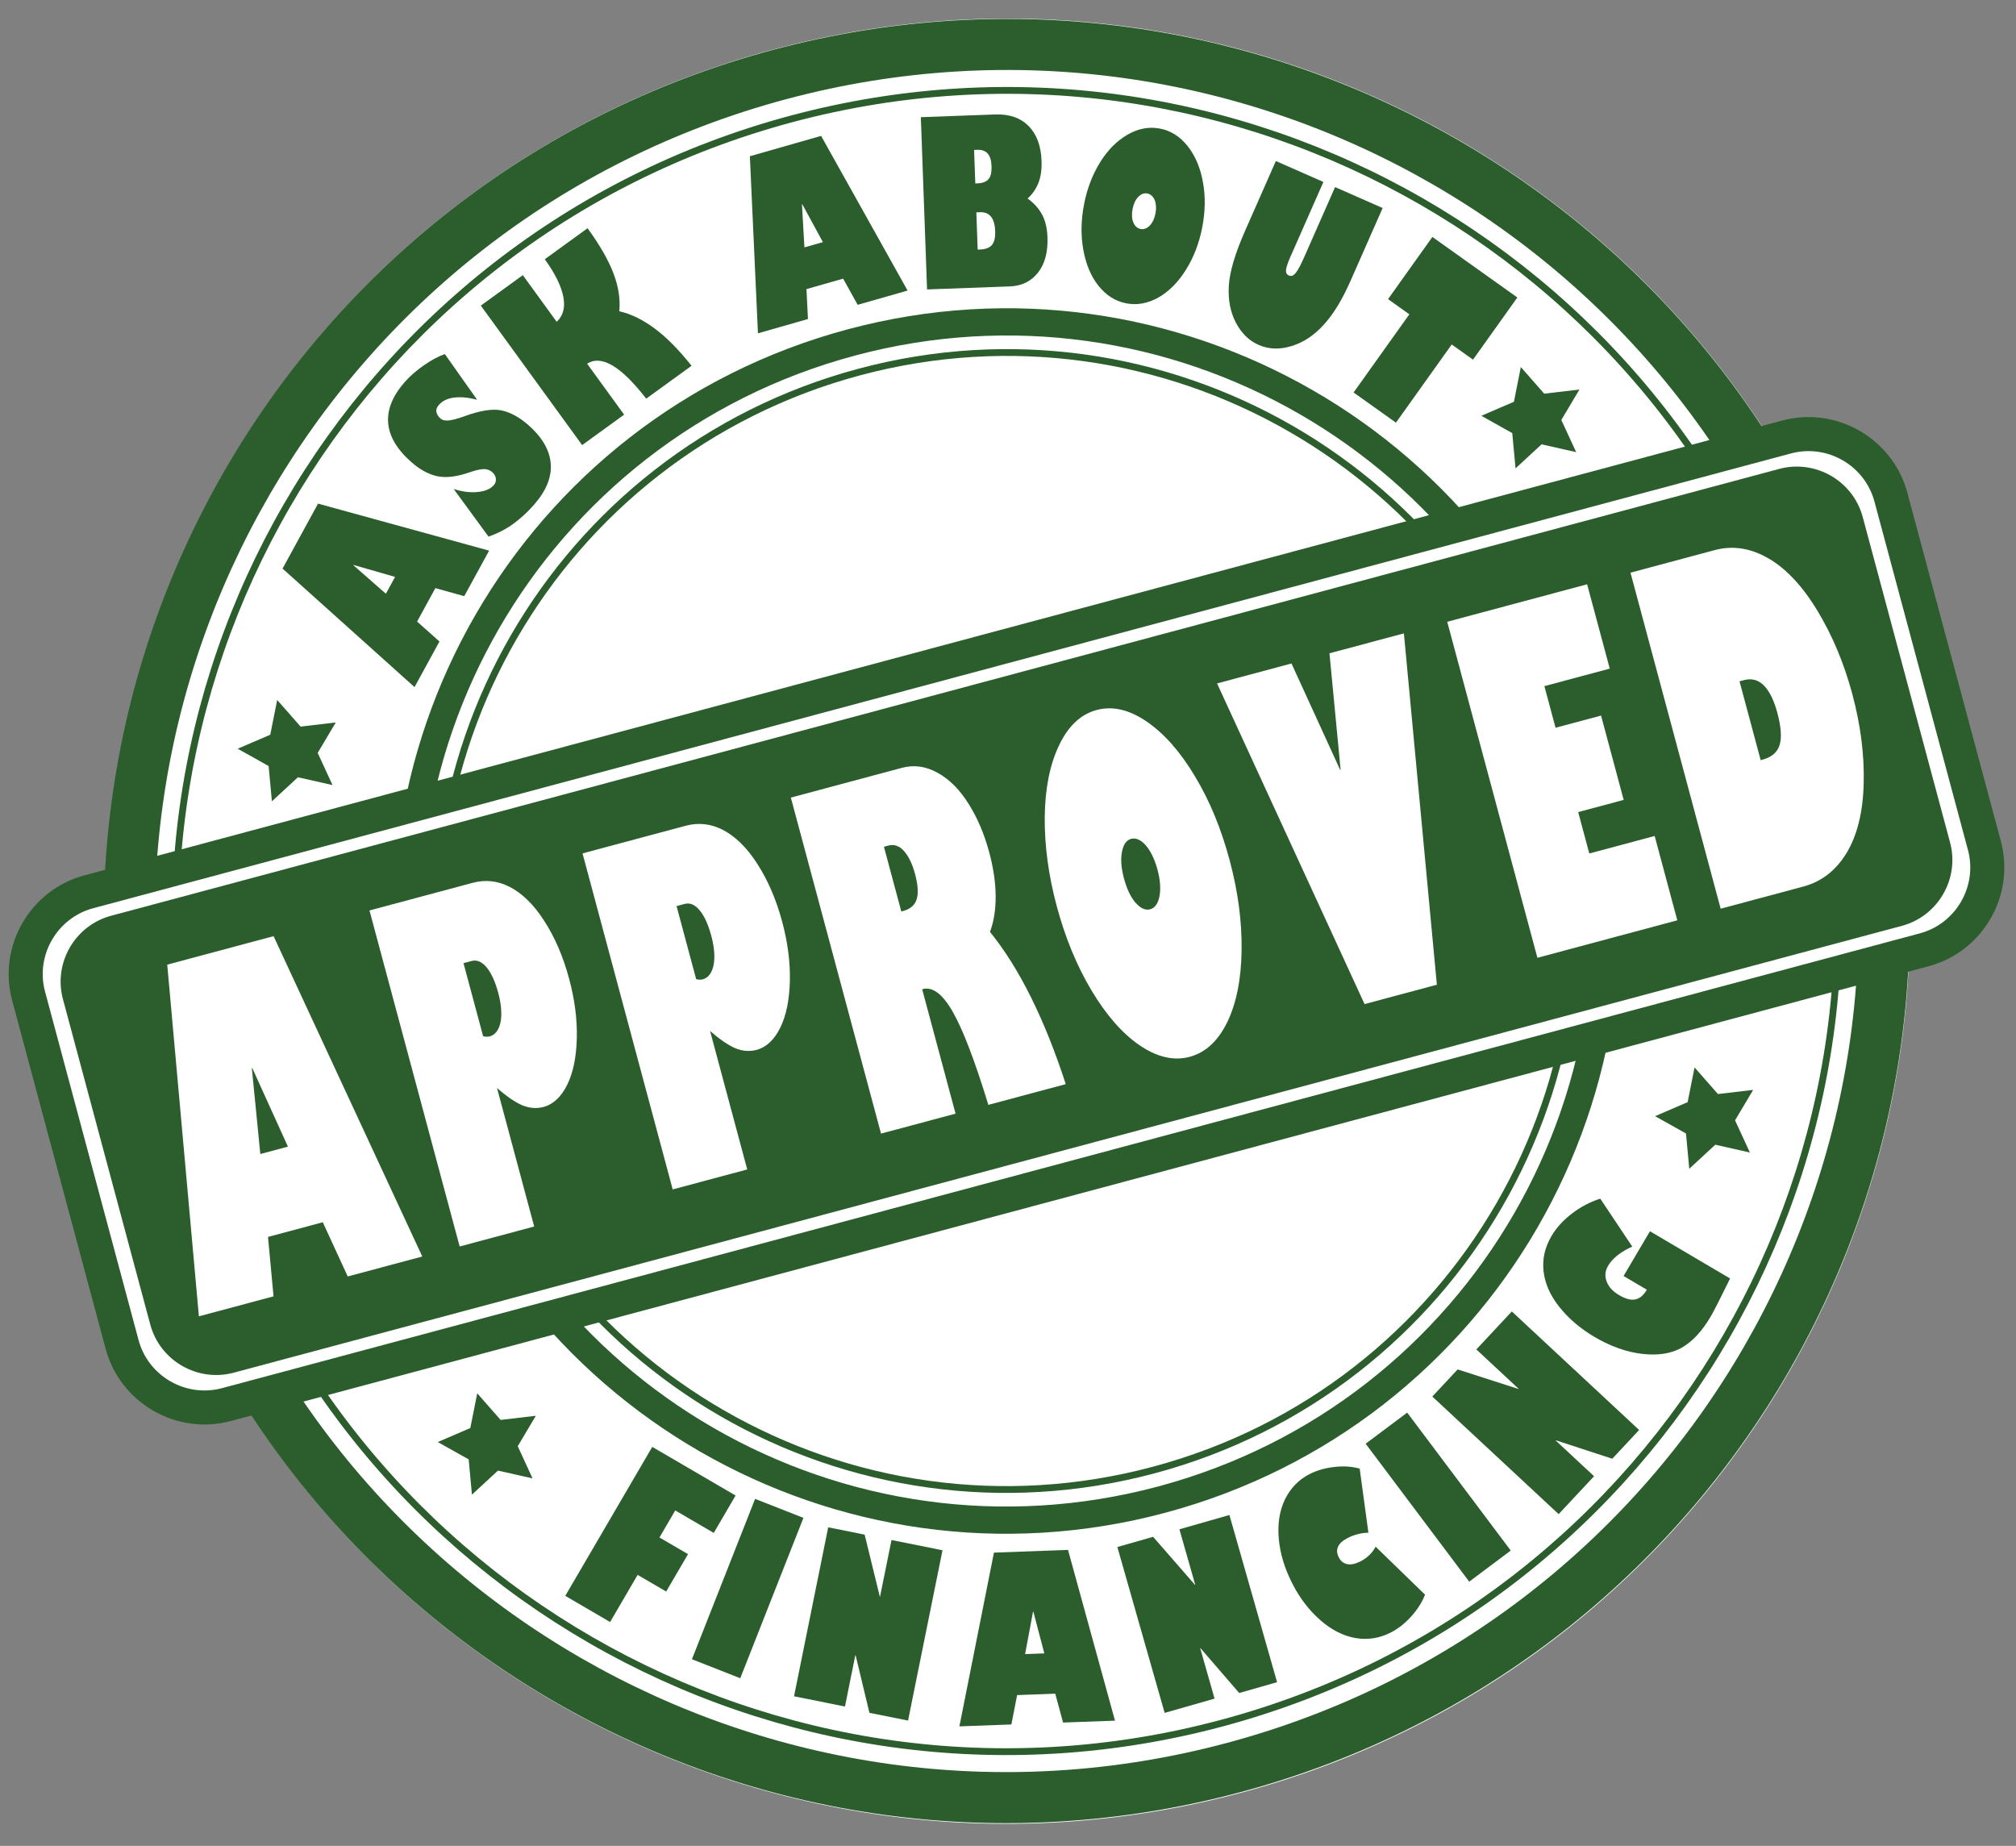 <?xml version="1.0" encoding="UTF-8" standalone="no"?>
<!DOCTYPE svg PUBLIC "-//W3C//DTD SVG 1.1//EN" "http://www.w3.org/Graphics/SVG/1.1/DTD/svg11.dtd">
<svg width="100%" height="100%" viewBox="0 0 296 271" version="1.1" xmlns="http://www.w3.org/2000/svg" xmlns:xlink="http://www.w3.org/1999/xlink" xml:space="preserve" xmlns:serif="http://www.serif.com/" style="fill-rule:evenodd;clip-rule:evenodd;stroke-linejoin:round;stroke-miterlimit:1.414;">
    <rect x="0" y="0" width="296" height="271" fill="#808080" stroke="none"/>
    <desc>Financing For Solar Energy</desc>
<g id="Artboard1" transform="matrix(0.921,0,0,0.901,-172.585,-175.991)">
        <rect x="187.365" y="195.235" width="320.791" height="299.562" style="fill:none;"/>
        <g transform="matrix(1.049,-0.287,0.281,1.072,486.916,307.406)">
            <g id="Background">
                <path d="M0,0C0,73.178 -59.322,132.5 -132.5,132.5C-205.678,132.5 -265,73.178 -265,0C-265,-73.178 -205.678,-132.5 -132.5,-132.5C-59.322,-132.5 0,-73.178 0,0" style="fill:white;fill-rule:nonzero;"/>
            </g>
        </g>
        <g id="Circles" transform="matrix(1.086,0,0,1.109,-43.121,-53.843)">
            <g transform="matrix(0.966,-0.259,0.259,0.966,327.648,239.259)">
                <path d="M0,250C-69.036,250 -125,194.036 -125,125C-125,55.964 -69.036,0 0,0C69.036,0 125,55.964 125,125C125,194.036 69.036,250 0,250M0,-7.5C-73.178,-7.5 -132.5,51.822 -132.5,125C-132.5,198.178 -73.178,257.5 0,257.5C73.178,257.5 132.5,198.178 132.5,125C132.5,51.822 73.178,-7.5 0,-7.5" style="fill:rgb(43,93,45);fill-rule:nonzero;"/>
            </g>
            <g transform="matrix(0.966,-0.259,0.259,0.966,328.553,242.64)">
                <path d="M0,243C-67.103,243 -121.5,188.603 -121.5,121.5C-121.5,54.397 -67.103,0 0,0C67.103,0 121.5,54.397 121.5,121.5C121.5,188.603 67.103,243 0,243M0,-1C-67.655,-1 -122.5,53.845 -122.5,121.5C-122.5,189.155 -67.655,244 0,244C67.655,244 122.5,189.155 122.5,121.5C122.5,53.845 67.655,-1 0,-1" style="fill:rgb(43,93,45);fill-rule:nonzero;"/>
            </g>
            <g transform="matrix(0.966,-0.259,0.259,0.966,338.518,279.828)">
                <path d="M0,166C-45.839,166 -83,128.84 -83,83C-83,37.16 -45.839,0 0,0C45.84,0 83,37.16 83,83C83,128.84 45.84,166 0,166M0,-1C-46.392,-1 -84,36.605 -84,83C-84,129.395 -46.392,167 0,167C46.392,167 84,129.395 84,83C84,36.605 46.392,-1 0,-1" style="fill:rgb(43,93,45);fill-rule:nonzero;"/>
            </g>
            <g transform="matrix(0.966,-0.259,0.259,0.966,337.742,276.93)">
                <path d="M0,172C-47.497,172 -86,133.497 -86,86C-86,38.503 -47.497,0 0,0C47.497,0 86,38.503 86,86C86,133.497 47.497,172 0,172M0,-4C-49.706,-4 -90,36.295 -90,86C-90,135.705 -49.706,176 0,176C49.705,176 90,135.705 90,86C90,36.295 49.705,-4 0,-4" style="fill:rgb(43,93,45);fill-rule:nonzero;"/>
            </g>
        </g>
        <g id="APPROVED" transform="matrix(1.086,0,0,1.109,-43.121,-53.843)">
            <g transform="matrix(0.966,-0.259,0.259,0.966,227.765,422.867)">
                <path d="M0,-53C0,-61.25 6.75,-68 15,-68L273,-68C281.25,-68 288,-61.25 288,-53L288,0C288,8.25 281.25,15 273,15L15,15C6.75,15 0,8.25 0,0L0,-53Z" style="fill:rgb(43,93,45);fill-rule:nonzero;"/>
            </g>
            <g transform="matrix(0.966,-0.259,0.259,0.966,232.595,421.573)">
                <path d="M0,-53C0,-58.5 4.5,-63 10,-63L268,-63C273.5,-63 278,-58.5 278,-53L278,0C278,5.5 273.5,10 268,10L10,10C4.5,10 0,5.5 0,0L0,-53Z" style="fill:white;fill-rule:nonzero;"/>
            </g>
            <g transform="matrix(0.966,-0.259,0.259,0.966,234.315,419.3)">
                <path d="M0,-49.5C0,-55 4.5,-59.5 10,-59.5L263.5,-59.5C269,-59.5 273.5,-55 273.5,-49.5L273.5,0C273.5,5.5 269,10 263.5,10L10,10C4.5,10 0,5.5 0,0L0,-49.5Z" style="fill:rgb(43,93,45);fill-rule:nonzero;"/>
            </g>
            <g transform="matrix(0.966,-0.259,0.259,0.966,-80.908,105.442)">
                <g transform="matrix(0.501,0,0,1,114.971,0)">
                    <path d="M280.341,334.308L298.092,385.418L275.485,385.418L272.537,376.777L255.925,376.777L252.977,385.418L230.336,385.418L248.087,334.308L280.341,334.308ZM260.044,364.719L268.418,364.719L264.298,352.226L264.164,352.226L260.044,364.719Z" style="fill:white;fill-rule:nonzero;"/>
                </g>
                <g transform="matrix(0.501,0,0,1,133.477,0)">
                    <path d="M323.803,351.59C323.803,354.738 323.032,357.63 321.492,360.265C319.929,362.944 317.852,365.032 315.262,366.528C312.627,368.046 309.803,368.805 306.788,368.805C304.756,368.805 302.836,368.471 301.027,367.801C299.196,367.086 297.22,365.936 295.099,364.351L295.099,385.418L272.491,385.418L272.491,334.308L303.841,334.308C305.694,334.308 307.469,334.47 309.166,334.793C310.863,335.117 312.454,335.614 313.939,336.284C315.424,336.954 316.775,337.797 317.992,338.812C319.209,339.828 320.252,341.017 321.123,342.379C322.91,345.148 323.803,348.218 323.803,351.59ZM295.099,356.48C295.769,356.659 296.394,356.748 296.975,356.748C297.801,356.748 298.566,356.608 299.269,356.329C299.972,356.05 300.575,355.659 301.078,355.157C301.58,354.655 301.971,354.041 302.25,353.315C302.529,352.589 302.669,351.791 302.669,350.92C302.669,349.179 302.216,347.817 301.312,346.834C300.408,345.852 299.152,345.36 297.544,345.36L295.099,345.36L295.099,356.48Z" style="fill:white;fill-rule:nonzero;"/>
                </g>
                <g transform="matrix(0.501,0,0,1,149.637,0)">
                    <path d="M356.168,351.59C356.168,354.738 355.398,357.63 353.857,360.265C352.294,362.944 350.217,365.032 347.627,366.528C344.993,368.046 342.168,368.805 339.154,368.805C337.122,368.805 335.201,368.471 333.393,367.801C331.562,367.086 329.586,365.936 327.465,364.351L327.465,385.418L304.857,385.418L304.857,334.308L336.206,334.308C338.059,334.308 339.835,334.47 341.532,334.793C343.229,335.117 344.819,335.614 346.304,336.284C347.789,336.954 349.14,337.797 350.357,338.812C351.574,339.828 352.618,341.017 353.489,342.379C355.275,345.148 356.168,348.218 356.168,351.59ZM327.465,356.48C328.134,356.659 328.76,356.748 329.34,356.748C330.166,356.748 330.931,356.608 331.634,356.329C332.338,356.05 332.941,355.659 333.443,355.157C333.945,354.655 334.336,354.041 334.615,353.315C334.894,352.589 335.034,351.791 335.034,350.92C335.034,349.179 334.582,347.817 333.677,346.834C332.773,345.852 331.517,345.36 329.91,345.36L327.465,345.36L327.465,356.48Z" style="fill:white;fill-rule:nonzero;"/>
                </g>
                <g transform="matrix(0.501,0,0,1,165.472,0)">
                    <path d="M370.165,334.308C373.804,334.308 377.042,335 379.878,336.384C382.713,337.746 384.846,339.611 386.275,341.978C387.704,344.3 388.418,346.845 388.418,349.614C388.418,351.981 387.922,354.124 386.928,356.045C385.934,357.965 384.489,359.595 382.591,360.935C385.382,364.083 387.598,367.706 389.239,371.803C390.88,375.9 391.957,380.439 392.471,385.418L368.992,385.418C368.524,378.675 367.53,373.841 366.012,370.916C364.493,367.968 362.216,366.494 359.179,366.494L359.045,366.494L359.045,385.418L336.437,385.418L336.437,334.308L370.165,334.308ZM359.045,354.671L359.581,354.671C361.747,354.671 363.321,354.292 364.303,353.533C365.286,352.773 365.777,351.557 365.777,349.882C365.777,348.341 365.319,347.113 364.404,346.198C363.488,345.282 362.149,344.824 360.385,344.824L359.045,344.824L359.045,354.671Z" style="fill:white;fill-rule:nonzero;"/>
                </g>
                <g transform="matrix(0.501,0,0,1,182.711,0)">
                    <path d="M390.157,358.456C390.157,360.064 390.638,361.359 391.598,362.341C392.58,363.324 393.786,363.815 395.215,363.815C396.644,363.815 397.85,363.324 398.832,362.341C399.815,361.314 400.306,360.019 400.306,358.456C400.306,357.675 400.177,356.955 399.921,356.296C399.664,355.637 399.312,355.073 398.866,354.604C398.419,354.136 397.878,353.767 397.241,353.499C396.605,353.231 395.918,353.097 395.181,353.097C393.752,353.097 392.558,353.6 391.598,354.604C390.638,355.587 390.157,356.871 390.157,358.456ZM395.215,333.504C400.038,333.504 404.47,334.687 408.512,337.054C412.553,339.421 415.713,342.614 417.99,346.633C420.29,350.63 421.44,355.029 421.44,359.829C421.44,364.608 420.29,369.029 417.99,373.093C415.713,377.156 412.553,380.372 408.512,382.739C404.448,385.083 400.016,386.255 395.215,386.255C390.414,386.255 385.993,385.083 381.952,382.739C377.955,380.416 374.795,377.212 372.473,373.126C370.173,369.062 369.023,364.63 369.023,359.829C369.023,355.14 370.151,350.764 372.406,346.7C374.661,342.681 377.821,339.477 381.885,337.088C385.949,334.698 390.392,333.504 395.215,333.504Z" style="fill:white;fill-rule:nonzero;"/>
                </g>
                <g transform="matrix(0.501,0,0,1,198.906,0)">
                    <path d="M421.555,334.308L427.249,351.255L427.383,351.255L433.076,334.308L455.651,334.308L438.301,385.418L416.363,385.418L398.98,334.308L421.555,334.308Z" style="fill:white;fill-rule:nonzero;"/>
                </g>
                <g transform="matrix(0.501,0,0,1,215.259,0)">
                    <path d="M478.588,334.308L478.588,347.135L458.76,347.135L458.76,353.466L472.56,353.466L472.56,366.293L458.76,366.293L458.76,372.59L478.588,372.59L478.588,385.418L436.153,385.418L436.153,334.308L478.588,334.308Z" style="fill:white;fill-rule:nonzero;"/>
                </g>
                <g transform="matrix(0.501,0,0,1,229.142,0)">
                    <path d="M489.582,334.308C495.03,334.308 499.887,335.379 504.151,337.523C508.416,339.667 511.721,342.781 514.065,346.868C516.41,350.931 517.582,355.297 517.582,359.963C517.582,364.719 516.376,369.118 513.965,373.16C511.598,377.156 508.237,380.204 503.883,382.303C499.552,384.38 494.617,385.418 489.079,385.418L464.027,385.418L464.027,334.308L489.582,334.308ZM486.634,365.858L487.237,365.858C489.961,365.858 491.926,365.384 493.132,364.435C494.338,363.486 494.941,361.928 494.941,359.762C494.941,357.864 494.366,356.407 493.216,355.392C492.066,354.376 490.308,353.868 487.941,353.868L486.634,353.868L486.634,365.858Z" style="fill:white;fill-rule:nonzero;"/>
                </g>
            </g>
        </g>
        <g id="ASK-ABOUT" serif:id="ASK ABOUT" transform="matrix(1.086,0,0,1.109,-43.121,-53.843)">
            <g transform="matrix(0.326,-0.597,0.878,0.48,-84.5,112.014)">
                <path d="M1.412,390.642L10.211,415.976L-0.995,415.976L-2.456,411.693L-10.69,411.693L-12.151,415.976L-23.374,415.976L-14.575,390.642L1.412,390.642ZM-8.648,405.717L-4.498,405.717L-6.54,399.524L-6.606,399.524L-8.648,405.717Z" style="fill:rgb(43,93,45);fill-rule:nonzero;"/>
            </g>
            <g transform="matrix(0.45,-0.51,0.75,0.662,-61.284,83.216)">
                <path d="M106.235,380.256C107.098,380.256 107.972,380.298 108.858,380.381C109.743,380.464 110.656,380.583 111.597,380.738C112.538,380.893 113.407,381.07 114.204,381.269C115,381.468 115.731,381.695 116.395,381.949L113.606,389.935C112.732,388.762 111.758,387.851 110.684,387.204C109.61,386.556 108.487,386.233 107.314,386.233C106.617,386.233 106.113,386.374 105.803,386.656C105.493,386.938 105.338,387.29 105.338,387.71C105.338,388.109 105.64,388.491 106.243,388.856C106.846,389.221 107.779,389.642 109.04,390.117C112.328,391.324 114.453,392.525 115.415,393.72C116.356,394.893 116.827,396.343 116.827,398.07C116.827,400.759 115.806,402.82 113.764,404.254C111.722,405.687 108.681,406.404 104.641,406.404C102.538,406.404 100.54,406.26 98.648,405.972C96.755,405.684 94.896,405.192 93.07,404.494L95.809,396.028C96.584,397.245 97.563,398.225 98.748,398.966C99.921,399.708 101.055,400.078 102.151,400.078C102.693,400.078 103.144,399.943 103.504,399.672C103.864,399.401 104.043,399.06 104.043,398.651C104.043,398.164 103.792,397.74 103.288,397.381C102.784,397.021 102.001,396.636 100.939,396.227C98.327,395.242 96.534,394.174 95.56,393.023C94.597,391.861 94.116,390.438 94.116,388.756C94.116,385.934 95.134,383.812 97.17,382.389C99.207,380.967 102.228,380.256 106.235,380.256Z" style="fill:rgb(43,93,45);fill-rule:nonzero;"/>
            </g>
            <g transform="matrix(0.55,-0.399,0.587,0.809,-30.049,68.531)">
                <path d="M210.141,346.633L210.141,355.099C211.049,355.033 211.865,354.806 212.59,354.419C213.315,354.031 213.929,353.481 214.433,352.767C214.936,352.053 215.324,351.184 215.595,350.16C215.866,349.137 216.002,347.961 216.002,346.633L227.424,346.633C227.424,349.72 227.02,352.26 226.212,354.253C225.415,356.256 224.153,357.922 222.427,359.25C224.109,360.545 225.434,362.23 226.403,364.305C227.371,366.38 227.949,368.934 228.137,371.967L216.035,371.967C215.758,365.935 213.794,362.852 210.141,362.719L210.141,371.967L198.935,371.967L198.935,346.633L210.141,346.633Z" style="fill:rgb(43,93,45);fill-rule:nonzero;"/>
            </g>
            <g transform="matrix(0.654,-0.187,0.274,0.962,24.571,75.338)">
                <path d="M367.607,247.455L376.405,272.789L365.199,272.789L363.738,268.505L355.504,268.505L354.043,272.789L342.82,272.789L351.619,247.455L367.607,247.455ZM357.546,262.529L361.696,262.529L359.654,256.336L359.588,256.336L357.546,262.529Z" style="fill:rgb(43,93,45);fill-rule:nonzero;"/>
            </g>
            <g transform="matrix(0.68,-0.025,0.036,0.999,53.816,100.522)">
                <path d="M439.738,152.123C442.803,152.123 445.177,152.743 446.86,153.983C448.564,155.222 449.416,156.96 449.416,159.196C449.416,160.468 449.131,161.545 448.561,162.425C447.991,163.305 447.175,164.043 446.113,164.641C447.419,165.327 448.409,166.127 449.084,167.04C449.759,167.953 450.097,169.09 450.097,170.452C450.097,172.632 449.328,174.342 447.789,175.581C446.24,176.832 444.176,177.457 441.597,177.457L423.734,177.457L423.734,152.123L439.738,152.123ZM434.956,162.151L435.272,162.151C435.881,162.151 436.395,162.106 436.816,162.018C437.236,161.929 437.579,161.786 437.845,161.586C438.111,161.387 438.302,161.13 438.418,160.814C438.534,160.499 438.592,160.12 438.592,159.677C438.592,158.814 438.34,158.189 437.837,157.801C437.333,157.414 436.617,157.22 435.687,157.22L434.956,157.22L434.956,162.151ZM434.956,171.879L435.421,171.879C436.639,171.879 437.519,171.68 438.061,171.282C438.603,170.883 438.874,170.208 438.874,169.256C438.874,167.353 437.828,166.401 435.737,166.401L434.956,166.401L434.956,171.879Z" style="fill:rgb(43,93,45);fill-rule:nonzero;"/>
            </g>
            <g transform="matrix(0.668,0.129,-0.189,0.982,67.141,133.954)">
                <path d="M483.157,60.196C483.157,60.993 483.395,61.635 483.871,62.122C484.358,62.609 484.956,62.852 485.664,62.852C486.373,62.852 486.97,62.609 487.457,62.122C487.944,61.613 488.188,60.971 488.188,60.196C488.188,59.809 488.124,59.452 487.997,59.125C487.87,58.799 487.695,58.519 487.474,58.287C487.252,58.055 486.984,57.872 486.669,57.739C486.353,57.606 486.013,57.54 485.648,57.54C484.939,57.54 484.347,57.789 483.871,58.287C483.395,58.774 483.157,59.41 483.157,60.196ZM485.664,47.828C488.055,47.828 490.252,48.415 492.255,49.588C494.258,50.761 495.824,52.344 496.953,54.336C498.093,56.317 498.663,58.497 498.663,60.877C498.663,63.245 498.093,65.437 496.953,67.451C495.824,69.465 494.258,71.059 492.255,72.232C490.241,73.394 488.044,73.975 485.664,73.975C483.285,73.975 481.093,73.394 479.09,72.232C477.109,71.081 475.543,69.493 474.392,67.468C473.252,65.453 472.682,63.256 472.682,60.877C472.682,58.553 473.241,56.383 474.359,54.369C475.476,52.377 477.043,50.789 479.057,49.604C481.071,48.42 483.274,47.828 485.664,47.828Z" style="fill:rgb(43,93,45);fill-rule:nonzero;"/>
            </g>
            <g transform="matrix(0.622,0.274,-0.403,0.915,64.387,169.345)">
                <path d="M523.33,-62.832L523.33,-51.111C523.33,-49.617 523.208,-48.25 522.965,-47.01C522.721,-45.771 522.353,-44.65 521.861,-43.649C521.368,-42.647 520.748,-41.751 520.001,-40.959C519.254,-40.168 518.372,-39.473 517.353,-38.876C515.328,-37.68 513.114,-37.083 510.713,-37.083C508.466,-37.083 506.324,-37.636 504.288,-38.743C502.263,-39.85 500.724,-41.377 499.673,-43.325C498.643,-45.262 498.129,-48.012 498.129,-51.576L498.129,-62.832L509.351,-62.832L509.351,-50.895C509.351,-49.877 509.445,-49.169 509.634,-48.77C509.833,-48.394 510.181,-48.206 510.68,-48.206C510.978,-48.206 511.219,-48.272 511.402,-48.405C511.584,-48.538 511.728,-48.748 511.833,-49.036C511.938,-49.324 512.01,-49.694 512.049,-50.148C512.088,-50.602 512.107,-51.15 512.107,-51.792L512.107,-62.832L523.33,-62.832Z" style="fill:rgb(43,93,45);fill-rule:nonzero;"/>
            </g>
            <g transform="matrix(0.554,0.395,-0.58,0.814,49.084,198.055)">
                <path d="M521.907,-166.853L521.907,-155.63L516.262,-155.63L516.262,-141.519L505.039,-141.519L505.039,-155.63L499.395,-155.63L499.395,-166.853L521.907,-166.853Z" style="fill:rgb(43,93,45);fill-rule:nonzero;"/>
            </g>
        </g>
        <g id="FINANCING" transform="matrix(1.086,0,0,1.109,-43.121,-53.843)">
            <g transform="matrix(0.587,0.343,-0.504,0.864,57.714,186.303)">
                <path d="M524.835,90.39L524.835,96.748L515.206,96.748L515.206,101.347L522.345,101.347L522.345,107.705L515.206,107.705L515.206,115.724L504,115.724L504,90.39L524.835,90.39Z" style="fill:rgb(43,93,45);fill-rule:nonzero;"/>
            </g>
            <g transform="matrix(0.633,0.249,-0.366,0.93,67.497,163.871)">
                <rect x="500.973" y="168.063" width="11.206" height="25.334" style="fill:rgb(43,93,45);fill-rule:nonzero;"/>
            </g>
            <g transform="matrix(0.667,0.134,-0.198,0.98,67.381,135.351)">
                <path d="M483.242,255.163L489.086,263.63L489.152,263.63L489.152,255.163L500.375,255.163L500.375,280.696L491.875,280.696L486.496,272.81L486.43,272.81L486.43,280.497L475.224,280.497L475.224,255.163L483.242,255.163Z" style="fill:rgb(43,93,45);fill-rule:nonzero;"/>
            </g>
            <g transform="matrix(0.68,-0.025,0.036,0.999,53.425,100.537)">
                <path d="M444.895,363.356L453.694,388.69L442.487,388.69L441.027,384.406L432.792,384.406L431.331,388.69L420.109,388.69L428.907,363.356L444.895,363.356ZM434.834,378.43L438.985,378.43L436.943,372.237L436.876,372.237L434.834,378.43Z" style="fill:rgb(43,93,45);fill-rule:nonzero;"/>
            </g>
            <g transform="matrix(0.654,-0.187,0.274,0.962,24.639,75.318)">
                <path d="M353.516,458.705L359.36,467.172L359.426,467.172L359.426,458.705L370.649,458.705L370.649,484.238L362.149,484.238L356.77,476.352L356.703,476.352L356.703,484.039L345.497,484.039L345.497,458.705L353.516,458.705Z" style="fill:rgb(43,93,45);fill-rule:nonzero;"/>
            </g>
            <g transform="matrix(0.604,-0.313,0.46,0.888,-5.441,66.333)">
                <path d="M281.491,521.468C283.295,521.468 285.138,521.717 287.019,522.215C288.879,522.691 290.439,523.333 291.701,524.141L287.003,533.089C286.338,532.857 285.616,532.68 284.836,532.558C284.056,532.436 283.267,532.375 282.47,532.375C281.264,532.375 280.365,532.541 279.773,532.873C279.18,533.206 278.884,533.687 278.884,534.318C278.884,534.949 279.214,535.436 279.872,535.779C280.531,536.122 281.48,536.293 282.719,536.293C283.516,536.293 284.28,536.216 285.01,536.061C285.741,535.906 286.405,535.685 287.003,535.397L291.701,544.993C290.395,545.778 288.79,546.415 286.886,546.902C285.027,547.378 283.223,547.616 281.474,547.616C278.674,547.616 276.206,547.062 274.07,545.956C271.934,544.849 270.285,543.288 269.123,541.274C267.961,539.271 267.379,537.085 267.379,534.716C267.379,532.149 268.005,529.841 269.255,527.793C270.506,525.746 272.205,524.18 274.352,523.095C276.521,522.011 278.901,521.468 281.491,521.468Z" style="fill:rgb(43,93,45);fill-rule:nonzero;"/>
            </g>
            <g transform="matrix(0.544,-0.408,0.6,0.8,-31.171,68.105)">
                <rect x="196.909" y="561.301" width="11.206" height="25.334" style="fill:rgb(43,93,45);fill-rule:nonzero;"/>
            </g>
            <g transform="matrix(0.464,-0.497,0.732,0.682,-58.194,81.069)">
                <path d="M114.62,589.13L120.464,597.596L120.53,597.596L120.53,589.13L131.753,589.13L131.753,614.663L123.253,614.663L117.874,606.777L117.808,606.777L117.808,614.464L106.602,614.464L106.602,589.13L114.62,589.13Z" style="fill:rgb(43,93,45);fill-rule:nonzero;"/>
            </g>
            <g transform="matrix(0.345,-0.586,0.861,0.508,-81.744,106.859)">
                <path d="M10.668,601.717C12.76,601.717 14.918,602.027 17.143,602.647C18.25,602.956 19.287,603.316 20.256,603.726C21.224,604.135 22.124,604.594 22.954,605.104L17.542,612.724C15.284,611.639 13.203,611.097 11.299,611.097C10.027,611.097 9.003,611.429 8.228,612.093C7.453,612.735 7.066,613.604 7.066,614.699C7.066,615.773 7.392,616.556 8.045,617.048C8.698,617.541 9.722,617.787 11.117,617.787L11.117,613.819L22.339,613.819L22.339,627.482L16.811,627.748C15.915,627.792 15.156,627.823 14.537,627.839C13.917,627.856 13.43,627.864 13.076,627.864C9.446,627.864 6.485,627.422 4.194,626.536C1.936,625.662 0.099,624.151 -1.318,622.004C-2.712,619.868 -3.41,617.433 -3.41,614.699C-3.41,612.264 -2.834,610.029 -1.683,607.992C-0.543,605.978 1.089,604.428 3.214,603.344C5.328,602.259 7.813,601.717 10.668,601.717Z" style="fill:rgb(43,93,45);fill-rule:nonzero;"/>
            </g>
        </g>
        <g id="STARS" transform="matrix(1.086,0,0,1.109,-43.121,-53.843)">
            <g transform="matrix(0.966,-0.259,0.259,0.966,256.618,341.224)">
                <path d="M0,-14.177L2.303,-9.51L7.453,-8.762L3.727,-5.13L4.606,0L0,-2.422L-4.606,0L-3.727,-5.13L-7.453,-8.762L-2.303,-9.51L0,-14.177Z" style="fill:rgb(43,93,45);fill-rule:nonzero;"/>
            </g>
            <g transform="matrix(0.966,-0.259,0.259,0.966,439.178,292.307)">
                <path d="M0,-14.177L2.303,-9.51L7.453,-8.762L3.727,-5.13L4.606,0L0,-2.422L-4.606,0L-3.727,-5.13L-7.453,-8.762L-2.303,-9.51L0,-14.177Z" style="fill:rgb(43,93,45);fill-rule:nonzero;"/>
            </g>
            <g transform="matrix(0.966,-0.259,0.259,0.966,285.984,443.095)">
                <path d="M0,-14.177L2.303,-9.511L7.453,-8.762L3.727,-5.13L4.606,0L0,-2.422L-4.606,0L-3.727,-5.13L-7.453,-8.762L-2.303,-9.511L0,-14.177Z" style="fill:rgb(43,93,45);fill-rule:nonzero;"/>
            </g>
            <g transform="matrix(0.966,-0.259,0.259,0.966,464.681,395.213)">
                <path d="M0,-14.177L2.303,-9.511L7.453,-8.762L3.727,-5.13L4.606,0L0,-2.422L-4.606,0L-3.727,-5.13L-7.453,-8.762L-2.303,-9.511L0,-14.177Z" style="fill:rgb(43,93,45);fill-rule:nonzero;"/>
            </g>
        </g>
    </g>
</svg>
